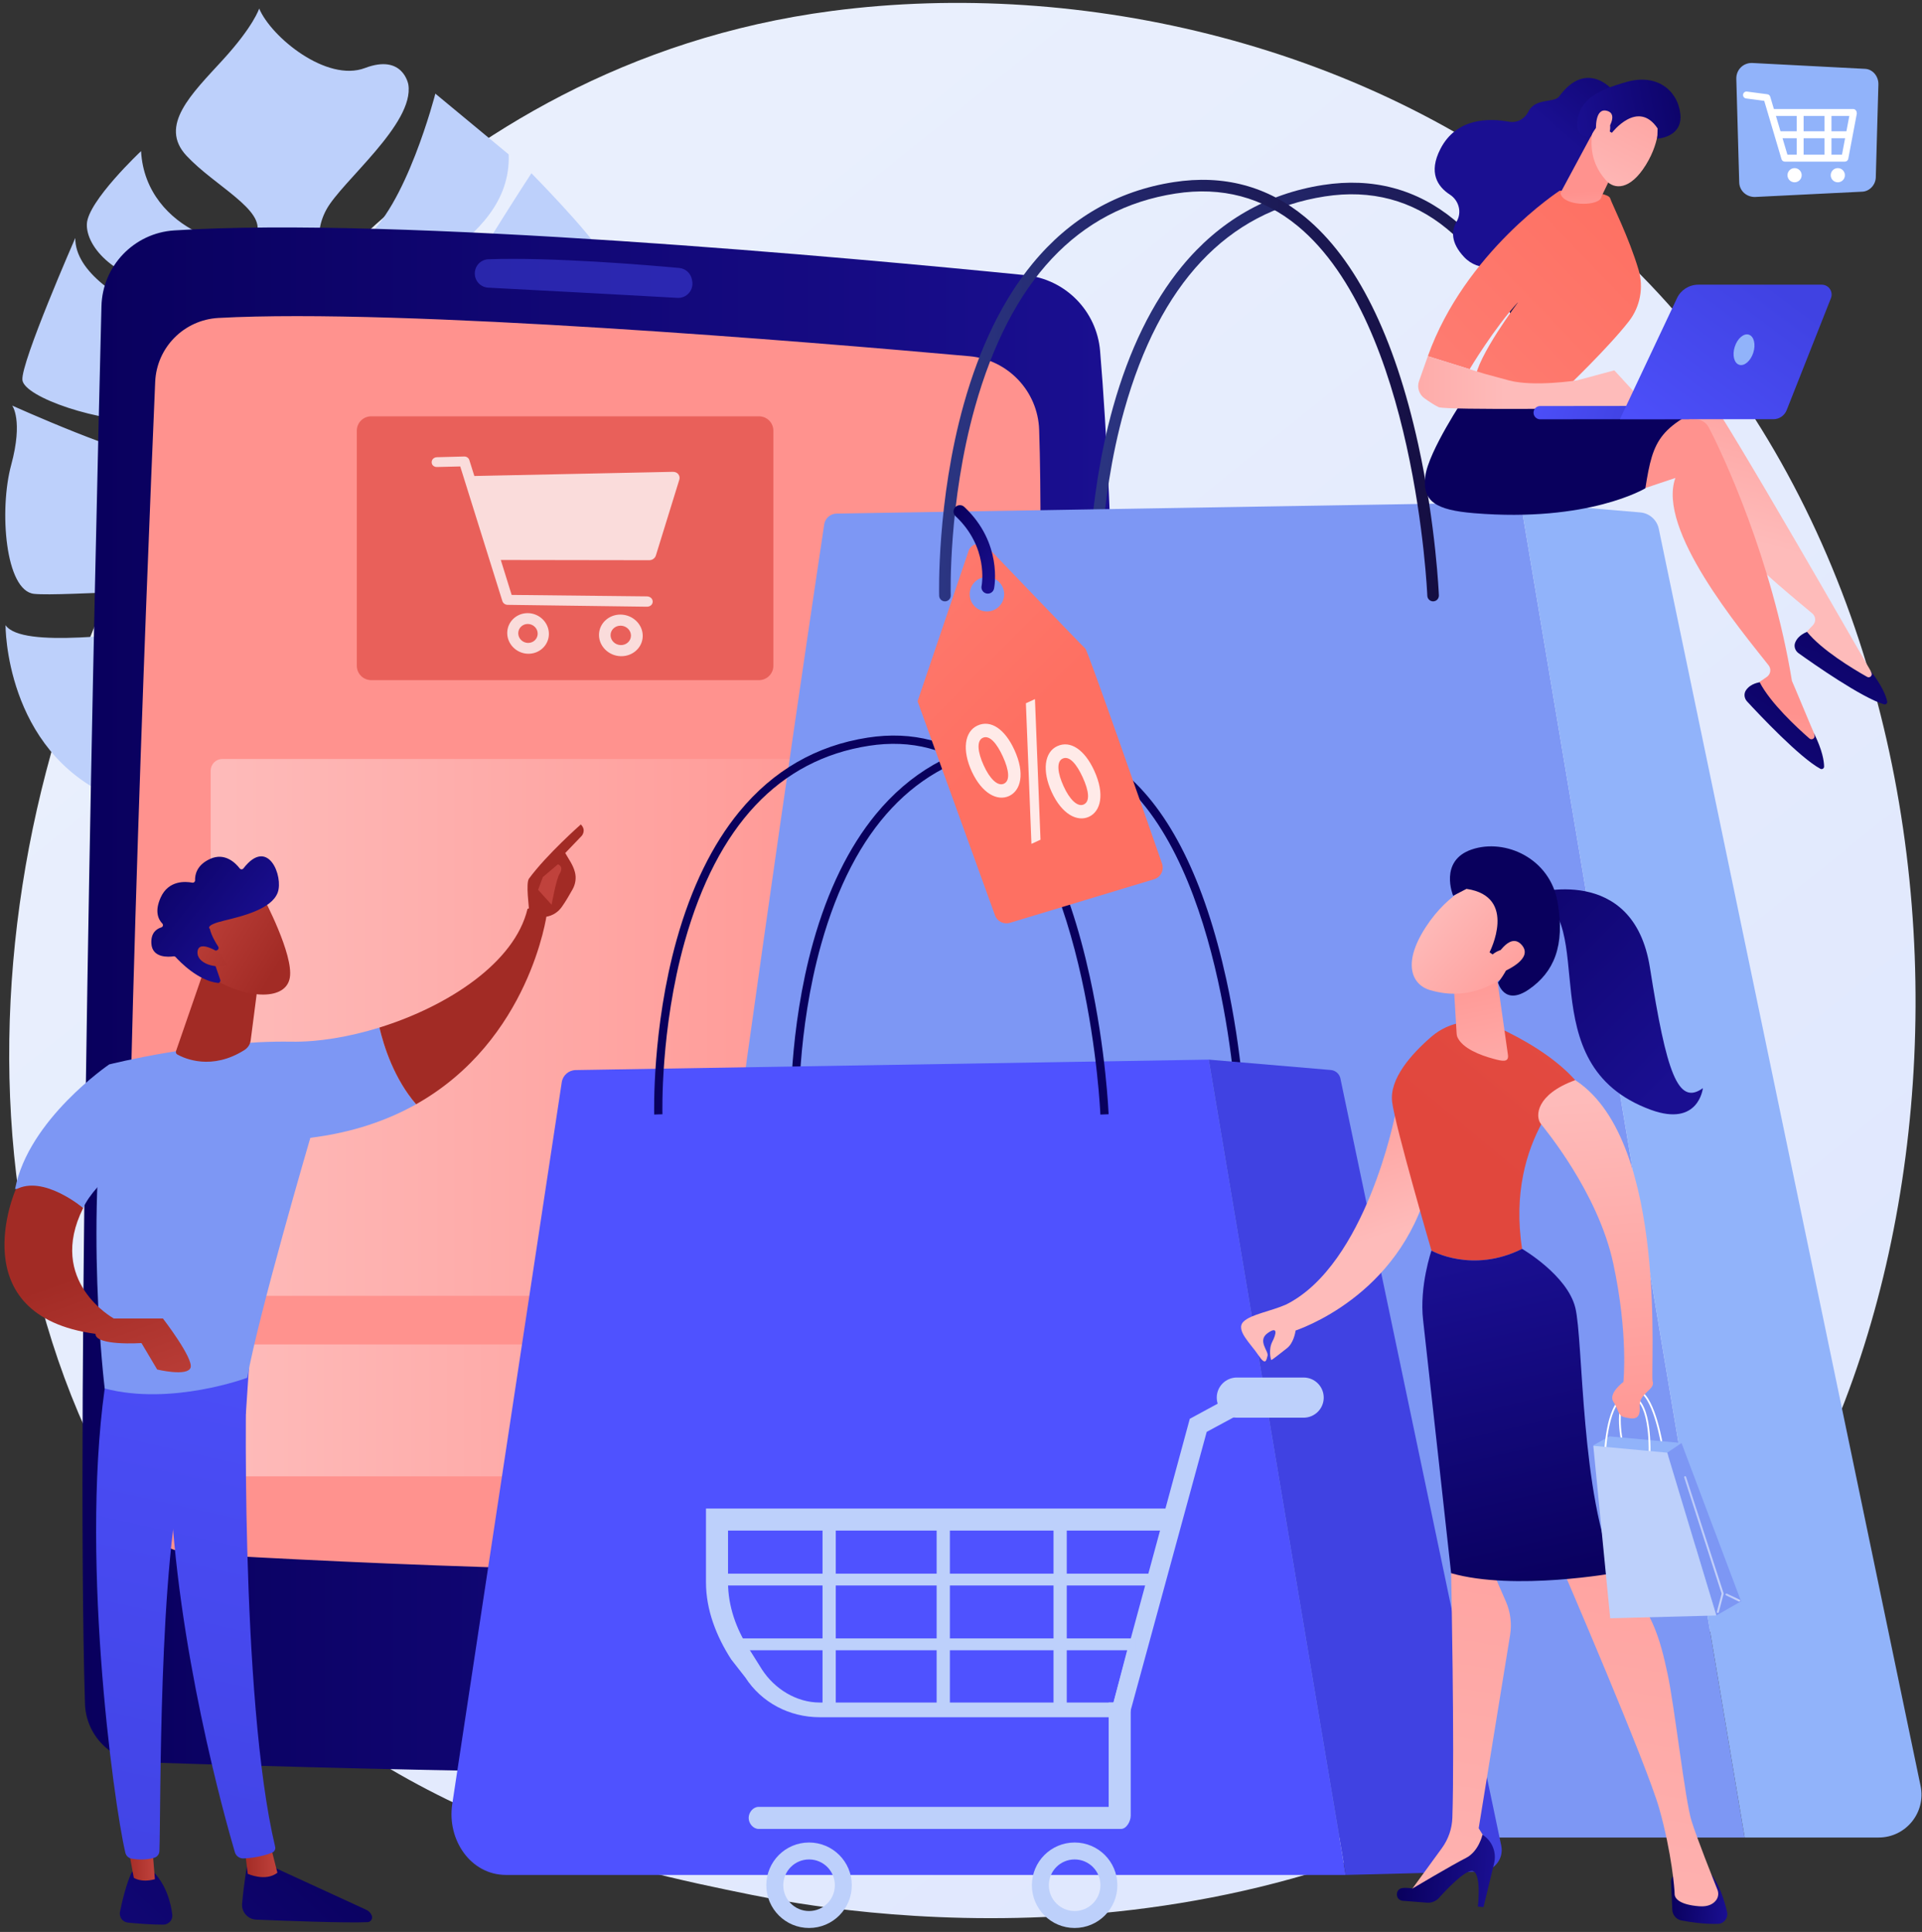 <svg width="386" height="388" viewBox="0 0 386 388" fill="none" xmlns="http://www.w3.org/2000/svg">
<rect x="0" y="0" width="386" height="388" fill="#333333" stroke="none"/>
<path d="M340.329 331.127C332.467 339.404 325.028 344.741 319.151 348.958C250.066 398.527 168.32 384.078 150.947 380.549C125.292 375.339 75.702 365.266 39.849 323.104C-14.393 259.316 -5.947 158.82 36.127 92.481C43.823 80.346 84.476 12.997 167.102 2.196C217.106 -4.34 275.396 8.843 317.607 44.208C406.212 118.442 399.905 268.407 340.329 331.127Z" fill="url(#paint0_linear_1147_274)"/>
<path d="M73.986 65.015C75.391 56.191 102.88 49.955 102.158 31.005L87.433 18.808C87.433 18.808 81.49 41.957 72.892 48.157C64.293 54.357 62.464 47.749 65.555 42.08C68.646 36.41 83.268 24.843 82.007 16.977C82.007 16.977 80.962 10.754 73.298 13.661C65.633 16.567 54.493 7.495 52.051 1.714C52.051 1.714 50.961 5.234 44.746 12.029C38.532 18.824 31.79 25.219 37.469 31.293C43.147 37.367 53.372 42.157 51.521 46.931C49.669 51.705 29.236 46.87 28.33 30.349C28.33 30.349 17.622 40.404 17.445 44.987C17.267 49.571 23.093 56.5 35.588 57.914C48.084 59.329 53.384 63.719 51.995 67.3C50.606 70.88 14.988 61.352 15.12 47.793C15.12 47.793 4.138 72.865 4.501 76.32C4.864 79.775 20.048 84.993 30.345 84.586C40.642 84.179 48.581 90.756 49.453 94.632C50.325 98.508 38.799 92.115 32.476 92.133C26.152 92.152 2.447 81.452 2.447 81.452C2.447 81.452 4.691 84.363 2.246 93.376C-0.201 102.389 1.04 118.66 6.847 119.265C12.654 119.87 40.652 117.304 49.177 119.635C57.702 121.966 64.053 125.65 59.204 127.415C54.355 129.181 43.302 126.333 34.778 126.632C26.255 126.931 4.443 130.416 1.112 125.554C1.112 125.554 0.924 150.631 22.49 160.084C22.49 160.084 34.858 157.713 43.614 149.722C52.37 141.73 56.404 138.764 60.038 140.723C63.672 142.682 57.572 148.142 51.989 152.979C46.405 157.816 33.648 169.327 28.119 168.427C28.119 168.427 61.409 180.758 73.576 159.821C84.985 140.186 83.679 136.834 83.473 136.493C84.331 137.705 110.597 174.152 139.066 132.592C139.066 132.592 129.918 140.258 122.672 136.884C115.426 133.51 101.412 135.569 103.119 130.15C104.826 124.73 131.116 137.045 139.733 128.413C148.351 119.781 148.248 101.157 137.725 92.774C137.725 92.774 134.335 103.44 122.487 106.768C110.64 110.096 93.767 111.364 99.825 103.766C105.882 96.167 138.085 93.212 141.862 85.923C145.638 78.634 127.334 56.31 127.334 56.31C127.334 56.31 125.639 60.26 115.479 70.621C105.319 80.982 91.632 90.671 91.221 86.651C90.811 82.632 100.191 76.938 108.383 71.531C116.575 66.125 123.469 55.409 120.822 50.916C118.176 46.424 106.729 34.792 106.729 34.792C106.729 34.792 96.364 50.638 92.371 58.267C88.377 65.897 72.582 73.839 73.986 65.015ZM88.485 119.055C78.087 124.611 81.384 115.21 84.981 109.342C87.711 104.888 98.884 113.5 88.485 119.055ZM82.183 97.562C75.388 101.396 71.906 99.345 73.705 95.401C77.838 86.338 88.978 93.729 82.183 97.562ZM72.876 75.659C69.325 77.975 67.369 77.932 67.272 73.121C67.175 68.309 76.426 73.344 72.876 75.659Z" fill="#BDD0FB"/>
<path d="M20.374 61.508C19.147 110.993 15.169 281.684 17.068 342.172C17.269 348.58 22.406 353.724 28.814 353.933C60.507 354.97 151.681 357.599 203.521 355.424C214.318 354.971 222.904 346.225 223.128 335.421C224.206 283.48 226.582 137.391 220.933 70.468C220.256 62.449 213.963 56.064 205.956 55.263C171.44 51.81 79.767 43.37 34.981 46.276C26.904 46.8 20.574 53.416 20.374 61.508Z" fill="url(#paint1_linear_1147_274)"/>
<path d="M31.167 76.69C29.461 116.632 24.08 249.508 25.788 298.643C26.037 305.824 31.698 311.631 38.871 312.051C68.408 313.78 144.167 317.591 187.49 314.122C195.291 313.497 201.413 307.188 201.834 299.373C204.029 258.625 210.333 134.898 208.696 86.314C208.435 78.564 202.431 72.234 194.707 71.54C162.753 68.671 80.684 61.845 43.87 63.854C36.959 64.231 31.462 69.775 31.167 76.69Z" fill="url(#paint2_linear_1147_274)"/>
<path opacity="0.41" d="M95.352 54.923C95.352 56.441 96.535 57.693 98.051 57.773C105.537 58.165 126.625 59.274 136.049 59.821C137.907 59.929 139.365 58.258 139.013 56.431L138.953 56.119C138.712 54.872 137.678 53.933 136.413 53.817C130.043 53.233 110.821 51.615 98.085 52.069C96.555 52.124 95.352 53.392 95.352 54.923Z" fill="url(#paint3_linear_1147_274)"/>
<path d="M152.429 136.593H74.547C72.953 136.593 71.66 135.3 71.66 133.706V86.498C71.66 84.903 72.953 83.61 74.547 83.61H152.429C154.024 83.61 155.317 84.903 155.317 86.498V133.706C155.317 135.3 154.024 136.593 152.429 136.593Z" fill="url(#paint4_linear_1147_274)"/>
<path opacity="0.78" d="M136.205 95.207C135.942 94.884 135.529 94.75 135.092 94.759L95.263 95.594L94.257 92.398C94.117 91.953 93.698 91.668 93.225 91.68L87.757 91.824C87.17 91.84 86.695 92.247 86.695 92.832C86.695 93.418 87.17 93.802 87.757 93.788L92.43 93.677L100.886 120.698C101.028 121.152 101.455 121.465 101.939 121.472L129.895 121.847C130.551 121.856 131.083 121.444 131.083 120.824C131.083 120.204 130.551 119.779 129.895 119.772L102.755 119.479L100.576 112.464L130.401 112.509C131.012 112.51 131.55 112.11 131.721 111.556L136.428 96.336C136.551 95.939 136.468 95.531 136.205 95.207Z" fill="white"/>
<path opacity="0.78" d="M106.028 123.138C103.728 123.103 101.867 124.893 101.867 127.129C101.867 129.365 103.728 131.233 106.028 131.294C108.342 131.354 110.235 129.565 110.235 127.304C110.235 125.043 108.342 123.174 106.028 123.138ZM106.028 129.119C104.953 129.094 104.081 128.222 104.081 127.175C104.081 126.129 104.953 125.293 106.028 125.313C107.106 125.333 107.986 126.205 107.986 127.257C107.986 128.309 107.106 129.144 106.028 129.119Z" fill="white"/>
<path opacity="0.78" d="M124.664 123.428C122.25 123.391 120.297 125.224 120.297 127.514C120.297 129.805 122.25 131.72 124.664 131.783C127.093 131.847 129.08 130.015 129.08 127.698C129.08 125.382 127.093 123.466 124.664 123.428ZM124.664 129.555C123.535 129.529 122.62 128.635 122.62 127.563C122.62 126.491 123.535 125.635 124.664 125.656C125.796 125.677 126.719 126.571 126.719 127.649C126.719 128.726 125.796 129.582 124.664 129.555Z" fill="white"/>
<path d="M188.702 260.251H44.654C43.363 260.251 42.316 259.205 42.316 257.914V154.765C42.316 153.474 43.363 152.427 44.654 152.427H188.702C189.993 152.427 191.039 153.474 191.039 154.765V257.914C191.039 259.205 189.992 260.251 188.702 260.251Z" fill="url(#paint5_linear_1147_274)"/>
<path d="M188.663 296.5H47.011C46.213 296.5 45.566 295.853 45.566 295.055V271.453C45.566 270.655 46.213 270.008 47.011 270.008H188.663C189.46 270.008 190.107 270.655 190.107 271.453V295.055C190.107 295.853 189.46 296.5 188.663 296.5Z" fill="url(#paint6_linear_1147_274)"/>
<path d="M374.581 13.827L351.975 12.651C350.129 12.555 348.656 13.994 348.708 15.854L349.293 36.644C349.341 38.343 350.81 39.641 352.555 39.555L374.021 38.494C375.476 38.422 376.678 37.132 376.721 35.603L377.244 16.981C377.291 15.323 376.107 13.906 374.581 13.827Z" fill="#91B3FA"/>
<path d="M370.509 32.46H358.451C358.143 32.46 357.871 32.257 357.783 31.961L354.314 20.254L350.665 19.773C350.283 19.722 350.014 19.372 350.065 18.99C350.115 18.608 350.468 18.339 350.847 18.39L354.945 18.93C355.218 18.966 355.444 19.16 355.522 19.424L358.972 31.066H369.931L371.526 22.633C371.597 22.254 371.963 22.007 372.34 22.077C372.718 22.149 372.967 22.514 372.895 22.892L371.193 31.893C371.131 32.222 370.843 32.46 370.509 32.46Z" fill="white"/>
<path d="M372.157 23.285H356.045C355.66 23.285 355.348 22.973 355.348 22.587C355.348 22.202 355.66 21.89 356.045 21.89H372.157C372.542 21.89 372.854 22.202 372.854 22.587C372.854 22.973 372.542 23.285 372.157 23.285Z" fill="white"/>
<path d="M361.529 31.677C361.144 31.677 360.832 31.365 360.832 30.98V22.7C360.832 22.314 361.144 22.003 361.529 22.003C361.914 22.003 362.226 22.314 362.226 22.7V30.98C362.226 31.365 361.914 31.677 361.529 31.677Z" fill="white"/>
<path d="M367.123 31.677C366.738 31.677 366.426 31.365 366.426 30.98V22.7C366.426 22.314 366.738 22.003 367.123 22.003C367.508 22.003 367.82 22.314 367.82 22.7V30.98C367.82 31.365 367.508 31.677 367.123 31.677Z" fill="white"/>
<path d="M371.263 27.761H357.389C357.004 27.761 356.691 27.448 356.691 27.064C356.691 26.678 357.004 26.366 357.389 26.366H371.263C371.648 26.366 371.96 26.678 371.96 27.064C371.96 27.448 371.648 27.761 371.263 27.761Z" fill="white"/>
<path d="M360.41 36.613C361.197 36.613 361.835 35.975 361.835 35.188C361.835 34.401 361.197 33.762 360.41 33.762C359.622 33.762 358.984 34.401 358.984 35.188C358.984 35.975 359.622 36.613 360.41 36.613Z" fill="white"/>
<path d="M369.093 36.613C369.88 36.613 370.518 35.975 370.518 35.188C370.518 34.401 369.88 33.762 369.093 33.762C368.306 33.762 367.668 34.401 367.668 35.188C367.668 35.975 368.306 36.613 369.093 36.613Z" fill="white"/>
<path d="M49.764 373.673C49.764 373.673 48.997 378.016 48.621 382.314C48.474 383.993 49.769 385.452 51.454 385.522C57.178 385.761 69.421 386.224 73.815 386.028C74.475 385.999 74.907 385.323 74.663 384.708C74.458 384.193 74.063 383.777 73.56 383.546L53.335 374.251L49.764 373.673Z" fill="url(#paint7_linear_1147_274)"/>
<path d="M49.133 371.122L49.749 376.316C49.749 376.316 53.292 377.965 55.711 376.108L54.244 370.32L49.133 371.122Z" fill="url(#paint8_linear_1147_274)"/>
<path d="M49.598 273.478C49.331 274.835 48.169 341.161 55.259 370.885C55.374 371.37 55.129 371.87 54.667 372.058C53.579 372.503 51.448 373.146 48.893 373.232C48.102 373.258 47.392 372.744 47.169 371.985C45.142 365.089 35.431 330.536 34.164 297.529C32.749 260.648 34.164 296.274 34.164 296.274L34.995 273.475L49.598 273.478Z" fill="url(#paint9_linear_1147_274)"/>
<path d="M26.498 375.939C26.498 375.939 25.277 378.131 24.096 383.956C23.882 385.007 24.617 386.014 25.685 386.119C27.575 386.305 30.485 386.544 32.816 386.528C33.89 386.521 34.729 385.585 34.599 384.519C34.341 382.392 33.537 378.904 31.052 376.185L26.498 375.939Z" fill="url(#paint10_linear_1147_274)"/>
<path d="M25.426 369.258L26.866 377.113C26.866 377.113 28.289 378.172 31.106 377.404L30.419 368.953L25.426 369.258Z" fill="url(#paint11_linear_1147_274)"/>
<path d="M21.537 275.514C15.738 310.508 22.795 362.006 25.175 372.085C25.32 372.702 25.818 373.175 26.444 373.278C27.506 373.455 29.255 373.598 30.979 373.097C31.573 372.925 31.991 372.389 32.015 371.771C32.334 363.622 31.759 313.596 37.162 293.826C37.436 292.824 38.048 291.95 38.894 291.348L49.381 283.893L50.185 271.843L21.537 275.514Z" fill="url(#paint12_linear_1147_274)"/>
<path d="M58.485 209.205C41.108 208.918 21.934 213.768 21.934 213.768C16.754 243.992 21.028 278.853 21.028 278.853C34.481 282.381 49.657 276.696 49.657 276.696C51.893 264.063 62.325 228.51 62.325 228.51C70.816 227.457 77.81 225.007 83.57 221.768C79.176 216.676 77.105 210.195 76.206 206.365C70.062 208.274 63.845 209.294 58.485 209.205Z" fill="#7D97F4"/>
<path d="M109.811 183.61C108.105 181.548 105.944 182.523 105.944 182.523C103.387 193.325 89.978 202.084 76.203 206.365C77.103 210.196 79.174 216.676 83.567 221.768C106.429 208.914 109.811 183.61 109.811 183.61Z" fill="url(#paint13_linear_1147_274)"/>
<path d="M109.398 184.134C109.577 184.702 107.509 185.567 106.291 183.244C106.248 182.131 105.571 177.363 106.236 176.456C109.779 171.627 116.646 165.573 116.646 165.573C117.807 166.718 116.85 167.843 116.85 167.843L113.519 171.314C114.216 172.573 115.066 173.636 115.464 175.159C115.766 176.313 115.581 177.545 114.999 178.595C114.414 179.649 113.616 181.018 112.862 182.09C111.434 184.119 109.398 184.134 109.398 184.134Z" fill="url(#paint14_linear_1147_274)"/>
<path d="M112.063 173.566L109.027 176.14L108.074 178.702L110.781 181.705C110.781 181.705 111.691 176.621 112.368 175.52C113.044 174.42 112.693 173.888 112.063 173.566Z" fill="url(#paint15_linear_1147_274)"/>
<path d="M28.597 230.594L21.932 213.768C21.932 213.768 5.7 224.797 3.031 238.779C6.098 239.005 11.24 239.854 16.702 242.612C19.168 237.065 28.597 230.594 28.597 230.594Z" fill="#7D97F4"/>
<path d="M40.882 195.098L35.352 211.088C35.261 211.353 35.37 211.646 35.615 211.781C37.122 212.615 42.552 215.024 49.096 210.875C49.778 210.442 50.242 209.738 50.346 208.937L52.136 195.098H40.882V195.098Z" fill="url(#paint16_linear_1147_274)"/>
<path d="M52.914 180.291C52.914 180.291 58.986 191.72 58.208 196.337C57.429 200.953 49.904 200.622 43.334 196.872L38.742 184.531L52.914 180.291Z" fill="url(#paint17_linear_1147_274)"/>
<path d="M43.625 190.812C43.892 190.694 43.99 190.367 43.83 190.122C43.344 189.379 42.432 187.863 42.141 186.536C42.141 186.536 41.05 185.837 44.919 184.911C48.789 183.984 54.559 182.547 55.772 179.253C56.955 176.042 53.847 167.966 48.891 174.401C48.702 174.646 48.332 174.651 48.144 174.406C47.331 173.348 45.195 171.153 42.229 172.484C39.453 173.729 39.141 175.763 39.179 176.789C39.19 177.09 38.92 177.325 38.624 177.268C37.22 177 33.853 176.771 32.281 180.225C30.986 183.071 31.828 184.682 32.594 185.47C32.842 185.725 32.733 186.145 32.393 186.249C31.471 186.532 30.28 187.314 30.399 189.475C30.564 192.462 33.904 192.199 34.855 192.063C35.011 192.04 35.167 192.094 35.273 192.211C36.088 193.113 39.762 196.944 43.738 197.406C44.082 197.446 44.349 197.106 44.236 196.778L42.516 191.777C42.436 191.544 42.547 191.289 42.772 191.19L43.625 190.812Z" fill="url(#paint18_linear_1147_274)"/>
<path d="M44.316 191.522C44.316 191.522 39.993 188.556 39.677 191.053C39.361 193.551 43.57 194.671 45.654 193.74L44.316 191.522Z" fill="url(#paint19_linear_1147_274)"/>
<path d="M3.145 238.914C3.145 238.914 -7.949 264.183 19.169 267.881L22.867 264.8C22.867 264.8 9.308 257.404 16.704 242.612C16.704 242.612 8.692 235.833 3.145 238.914Z" fill="url(#paint20_linear_1147_274)"/>
<path d="M22.866 264.8H32.727C32.727 264.8 38.89 272.812 38.274 274.661C37.657 276.51 31.566 275.04 31.566 275.04L28.413 269.73C28.413 269.73 19.168 270.346 19.168 267.881C19.168 265.416 22.866 264.8 22.866 264.8Z" fill="url(#paint21_linear_1147_274)"/>
<path d="M219.762 121.349C219.137 121.349 218.621 120.852 218.601 120.223C218.595 120.035 218.082 101.221 223.546 81.739C226.771 70.241 231.417 60.745 237.355 53.517C244.837 44.41 254.38 38.903 265.72 37.148C275.69 35.607 284.551 37.962 292.063 44.153C302.365 52.643 310.024 68.032 314.827 89.893C318.384 106.083 318.957 120.004 318.962 120.142C318.987 120.783 318.487 121.323 317.846 121.348C317.203 121.371 316.665 120.873 316.64 120.232C316.619 119.687 314.246 65.442 290.583 45.945C283.605 40.195 275.359 38.007 266.076 39.445C246.477 42.478 232.92 56.919 225.784 82.367C220.415 101.51 220.918 119.967 220.924 120.151C220.944 120.793 220.44 121.329 219.798 121.349C219.786 121.349 219.774 121.349 219.762 121.349Z" fill="url(#paint22_linear_1147_274)"/>
<path d="M165.524 105.334C165.707 104.088 166.766 103.159 168.024 103.139L305.403 100.868L350.385 369.032H133.32C125.864 369.032 165.524 105.334 165.524 105.334Z" fill="#7D97F4"/>
<path d="M329.427 102.912L305.402 100.868L350.385 369.032H377.293C382.749 369.032 386.826 364.018 385.714 358.677L333.137 106.201C332.763 104.405 331.254 103.068 329.427 102.912Z" fill="#91B3FA"/>
<path d="M189.774 120.772C189.148 120.772 188.632 120.276 188.613 119.647C188.607 119.459 188.094 100.645 193.558 81.163C196.782 69.664 201.429 60.169 207.367 52.94C214.849 43.834 224.392 38.327 235.732 36.572C245.703 35.028 254.564 37.386 262.075 43.577C272.377 52.066 280.035 67.456 284.839 89.316C288.396 105.506 288.968 119.427 288.974 119.566C288.999 120.207 288.499 120.746 287.858 120.771C287.24 120.801 286.677 120.297 286.652 119.655C286.631 119.11 284.257 64.865 260.595 45.368C253.617 39.618 245.37 37.43 236.088 38.868C216.488 41.901 202.932 56.342 195.795 81.79C190.427 100.933 190.93 119.391 190.936 119.574C190.956 120.216 190.452 120.752 189.81 120.772C189.798 120.772 189.786 120.772 189.774 120.772Z" fill="url(#paint23_linear_1147_274)"/>
<path d="M248.401 224.366C248.382 223.866 246.209 174.185 224.501 156.297C218.069 150.997 210.471 148.981 201.917 150.305C183.914 153.091 171.463 166.334 164.91 189.668C159.987 207.199 160.445 224.139 160.451 224.308L158.795 224.359C158.79 224.188 158.322 207.028 163.306 189.256C166.244 178.778 170.476 170.128 175.883 163.546C182.683 155.269 191.357 150.263 201.664 148.668C210.705 147.269 218.744 149.405 225.556 155.02C234.931 162.745 241.904 176.767 246.282 196.695C249.529 211.473 250.052 224.175 250.057 224.301L248.401 224.366Z" fill="url(#paint24_linear_1147_274)"/>
<path d="M90.816 362.389L112.82 217.346C113.03 215.961 114.21 214.929 115.611 214.906L242.754 212.805L270.257 376.549H101.64C94.488 376.549 89.772 369.465 90.816 362.389Z" fill="url(#paint25_linear_1147_274)"/>
<path d="M267.267 214.891L242.754 212.805L270.256 376.549L297.406 375.847C300.087 375.778 302.049 373.297 301.499 370.673L269.166 216.451C268.918 215.588 268.162 214.967 267.267 214.891Z" fill="url(#paint26_linear_1147_274)"/>
<path d="M220.991 223.839C220.972 223.339 218.799 173.658 197.091 155.77C190.66 150.47 183.061 148.454 174.507 149.778C156.504 152.564 144.053 165.807 137.5 189.141C132.577 206.672 133.035 223.612 133.04 223.781L131.385 223.832C131.38 223.661 130.912 206.501 135.896 188.729C138.834 178.251 143.066 169.601 148.473 163.019C155.273 154.742 163.947 149.736 174.254 148.141C183.295 146.742 191.334 148.878 198.146 154.493C207.521 162.218 214.494 176.24 218.872 196.168C222.119 210.946 222.642 223.648 222.647 223.774L220.991 223.839Z" fill="url(#paint27_linear_1147_274)"/>
<path d="M233.249 175.353C233.55 174.762 233.596 174.074 233.378 173.448C230.13 164.115 218.476 130.696 217.975 130.265C217.392 129.763 199.35 110.939 199.35 110.939C196.026 107.473 194.603 110.404 194.603 110.404L184.277 140.832L199.829 183.829C200.269 185.046 201.583 185.705 202.821 185.331L231.784 176.579C232.419 176.387 232.948 175.944 233.249 175.353ZM195.951 121.963C194.502 120.717 194.338 118.532 195.585 117.083C196.831 115.635 199.016 115.471 200.465 116.717C201.914 117.964 202.077 120.149 200.831 121.598C199.584 123.046 197.399 123.21 195.951 121.963Z" fill="url(#paint28_linear_1147_274)"/>
<path opacity="0.85" d="M203.707 150.568C205.933 155.405 204.973 158.798 202.659 159.863C200.293 160.952 197.232 159.366 195.175 154.965C193.177 150.622 193.707 146.913 196.308 145.716C198.986 144.484 201.807 146.437 203.707 150.568ZM207.146 169.477L206.033 141.242L207.853 140.404L208.966 168.64L207.146 169.477ZM197.554 153.699C198.747 156.358 200.343 157.977 201.616 157.391C202.891 156.805 202.67 154.682 201.386 151.893C200.217 149.351 198.755 147.542 197.377 148.176C196.076 148.774 196.368 151.121 197.554 153.699ZM219.743 154.741C221.952 159.542 221.034 162.959 218.694 164.036C216.354 165.112 213.267 163.538 211.22 159.09C209.239 154.783 209.753 151.038 212.327 149.854C215.005 148.621 217.842 150.61 219.743 154.741ZM213.59 157.871C214.766 160.496 216.377 162.15 217.651 161.564C218.951 160.965 218.705 158.854 217.422 156.065C216.236 153.488 214.79 151.715 213.412 152.349C212.112 152.947 212.404 155.294 213.59 157.871Z" fill="white"/>
<path d="M197.674 119.005C197.259 118.726 197.029 118.217 197.132 117.696C197.193 117.38 198.547 109.892 191.908 103.666C191.393 103.182 191.367 102.373 191.85 101.858C192.333 101.343 193.142 101.316 193.657 101.8C201.363 109.028 199.714 117.822 199.64 118.193C199.502 118.885 198.828 119.334 198.136 119.196C197.966 119.162 197.81 119.096 197.674 119.005Z" fill="url(#paint29_linear_1147_274)"/>
<path d="M375.736 134.817C375.682 134.797 346.479 83.654 342.532 78.842C341.868 78.032 340.841 77.62 339.801 77.744L331.65 78.715L322.074 99.431L338.027 90.141C336.449 101.058 356.943 117.283 363.971 123.203C364.685 123.804 364.743 124.88 364.099 125.554L361.293 128.492C365.9 133.161 371.215 136.159 377.215 137.546L375.736 134.817Z" fill="url(#paint30_linear_1147_274)"/>
<path d="M362.916 126.906C362.916 126.906 361.125 127.485 360.519 129.08C360.229 129.843 360.541 130.707 361.205 131.183C364.154 133.295 373.881 140.116 378.37 141.452C378.738 141.562 379.088 141.229 379.005 140.854C378.775 139.811 378.029 137.729 375.629 134.68L375.844 135.116C376.117 135.667 375.516 136.241 374.981 135.939C371.979 134.244 365.864 130.535 362.916 126.906Z" fill="url(#paint31_linear_1147_274)"/>
<path d="M364.359 147.369C364.31 147.338 359.929 136.782 359.88 136.75C355.862 112.291 346.061 91.344 343.17 85.832C342.684 84.905 341.761 84.293 340.718 84.204L332.539 83.506L318.969 101.856L336.472 95.986C332.717 106.358 349.503 126.394 355.188 133.614C355.765 134.347 355.605 135.413 354.837 135.943L351.495 138.252C355.061 143.757 359.66 147.769 365.255 150.341L364.359 147.369Z" fill="url(#paint32_linear_1147_274)"/>
<path d="M353.405 137.027C353.405 137.027 351.534 137.232 350.618 138.671C350.179 139.359 350.31 140.269 350.864 140.869C353.325 143.535 361.47 152.183 365.595 154.4C365.934 154.582 366.344 154.326 366.339 153.943C366.324 152.875 366.016 150.685 364.282 147.214L364.405 147.684C364.56 148.279 363.856 148.72 363.393 148.315C360.795 146.048 355.557 141.177 353.405 137.027Z" fill="url(#paint33_linear_1147_274)"/>
<path d="M294.254 79.641C294.254 79.641 286.855 90.647 286.247 95.667C285.64 100.687 288.293 102.423 296.038 103.063C319.083 104.968 330.444 98.061 330.444 98.061C332.02 88.01 333.142 85.452 346.309 79.987C346.309 79.987 329.655 81.309 326.304 80.009C322.952 78.708 294.254 79.641 294.254 79.641Z" fill="url(#paint34_linear_1147_274)"/>
<path d="M323.758 17.984C323.758 17.984 318.605 11.887 313.126 19.367C312.134 20.723 308.323 19.605 306.926 22.441C306.204 23.905 304.646 24.737 303.041 24.441C299.043 23.703 292.508 23.641 289.282 29.906C286.819 34.688 288.72 37.487 291.182 39.082C292.991 40.254 293.636 42.633 292.542 44.49C291.494 46.271 291.297 48.682 294.004 51.584C300.073 58.088 312.085 47.457 312.085 47.457L321.622 24.92L323.758 17.984Z" fill="url(#paint35_linear_1147_274)"/>
<path d="M314.262 78.185C314.262 78.185 322.878 69.98 327.12 64.546C329.412 61.609 330.132 57.742 329.072 54.169C327.136 47.646 323.694 40.889 323.38 39.837C322.899 38.225 313.238 38.293 313.238 38.293C313.238 38.293 294.227 50.631 286.758 71.531L295.146 74.143C295.146 74.143 300.11 65.815 305.015 60.521C305.015 60.521 296.528 71.731 296.229 76.321L314.262 78.185Z" fill="url(#paint36_linear_1147_274)"/>
<path d="M330.68 81.422L324.206 74.378L316.729 76.392C316.729 76.392 308.012 77.742 303.023 76.392C298.034 75.041 298.034 75.041 298.034 75.041L286.759 71.531L284.989 76.535C284.539 77.806 284.991 79.216 286.089 79.997C287.065 80.69 288.208 81.452 288.937 81.771C290.422 82.42 323.139 81.976 323.139 81.976L330.68 81.422Z" fill="url(#paint37_linear_1147_274)"/>
<path d="M319.88 26.677L313.387 38.751C313.815 41.387 320.454 41.461 321.479 39.887C321.584 39.727 321.643 39.542 321.683 39.355L325.567 31.287C325.734 30.5 323.577 27.849 322.867 27.472L320.287 26.098C319.293 25.569 323.44 25.527 319.88 26.677Z" fill="url(#paint38_linear_1147_274)"/>
<path d="M333.022 23.843C333.022 23.843 333.755 27.922 330.549 33.109C327.342 38.296 324.15 38.062 322.527 36.212C320.905 34.362 318.962 31.281 319.846 26.108C320.73 20.935 331.914 18.641 333.022 23.843Z" fill="url(#paint39_linear_1147_274)"/>
<path d="M323.727 26.67C323.727 26.67 328.918 19.851 332.904 25.796L332.837 27.849C332.837 27.849 338.02 27.607 337.458 22.83C336.896 18.052 332.665 14.789 326.798 16.421C320.932 18.053 317.504 19.912 316.841 23.985C316.179 28.058 319.505 27.392 319.505 27.392C319.505 27.392 320.775 24.582 322.309 24.39C323.843 24.198 323.289 26.421 323.289 26.421L323.727 26.67Z" fill="url(#paint40_linear_1147_274)"/>
<path d="M322.537 26.488C322.537 26.488 325.226 22.999 322.778 22.274C320.33 21.55 320.421 25.694 320.581 27.235L322.537 26.488Z" fill="url(#paint41_linear_1147_274)"/>
<path d="M309.25 84.21C309.273 84.211 309.296 84.212 309.319 84.212L339.097 84.179C339.833 84.178 340.43 83.581 340.429 82.845C340.428 82.109 339.829 81.5 339.094 81.513L309.316 81.546C308.58 81.546 307.984 82.144 307.984 82.88C307.985 83.594 308.546 84.175 309.25 84.21Z" fill="url(#paint42_linear_1147_274)"/>
<path d="M365.868 57.173H341.068C339.239 57.173 337.573 58.229 336.793 59.883L325.328 84.194H356.148C357.327 84.194 358.386 83.474 358.819 82.377L367.71 59.881C368.223 58.582 367.265 57.173 365.868 57.173Z" fill="url(#paint43_linear_1147_274)"/>
<path d="M348.396 69.638C347.858 71.308 348.255 72.929 349.283 73.26C350.31 73.59 351.578 72.505 352.116 70.835C352.653 69.165 352.256 67.544 351.229 67.213C350.202 66.883 348.933 67.968 348.396 69.638Z" fill="#91B3FA"/>
<path d="M280.18 223.922C280.18 223.922 274.366 253.926 258.304 261.987C255.156 263.371 251.224 263.961 249.737 265.426C248.047 267.09 251.179 269.845 252.698 272.126C254.217 274.406 254.325 273.154 254.57 272.262C254.816 271.369 252.461 269.258 254.574 267.74C256.688 266.222 256.323 267.904 255.52 269.462C254.718 271.019 255.208 273.029 255.303 273.12C255.398 273.21 256.969 271.926 258.457 270.772C259.735 269.781 260.121 267.764 260.205 267.209C263.486 266.058 283.824 257.99 287.79 233.797C287.79 233.797 283.692 211.589 280.18 223.922Z" fill="url(#paint44_linear_1147_274)"/>
<path d="M333.838 290.622C333.753 290.622 333.679 290.561 333.666 290.476C333.651 290.383 332.181 281.248 329.346 279.633C328.867 279.361 328.389 279.326 327.885 279.526C324.051 281.053 325.983 289.698 326.003 289.785C326.025 289.879 325.966 289.973 325.872 289.994C325.779 290.016 325.685 289.957 325.664 289.863C325.579 289.495 323.647 280.838 327.756 279.202C328.357 278.963 328.95 279.006 329.518 279.33C332.498 281.028 333.949 290.038 334.009 290.421C334.024 290.516 333.96 290.605 333.865 290.62C333.856 290.622 333.846 290.622 333.838 290.622Z" fill="white"/>
<path d="M337.705 289.808L323.22 288.47L319.996 290.258L322.759 293.715L335.989 292.368L337.705 289.808Z" fill="#91B3FA"/>
<path d="M335.611 378.005L335.851 383.546C335.896 384.597 336.652 385.485 337.685 385.685C339.429 386.023 342.237 386.449 345.023 386.373C346.245 386.339 347.129 385.173 346.85 383.982C346.341 381.81 345.357 378.533 343.727 376.522L337.637 376.047C336.511 375.96 335.562 376.877 335.611 378.005Z" fill="url(#paint45_linear_1147_274)"/>
<path d="M292.931 309.982L291.432 315.948C291.432 315.948 292.155 351.079 291.68 365.072C291.605 367.266 290.871 369.383 289.579 371.157L282.836 380.409L298.746 372.62L299.194 370.787L296.971 367.169L303.277 328.368C303.648 326.089 303.354 323.751 302.43 321.634L299.745 315.478L292.931 309.982Z" fill="url(#paint46_linear_1147_274)"/>
<path d="M281.726 381.739L286.579 382.117C287.488 382.188 288.377 381.838 288.988 381.161C290.654 379.313 294.088 375.721 295.595 375.738C297.624 375.761 296.806 382.915 296.806 382.915L297.937 383.003L300.065 374.2C300.601 371.985 299.658 369.676 297.726 368.468C297.726 368.468 296.999 371.843 294.38 373.157C291.761 374.471 283.662 379.277 283.662 379.277C283.662 379.277 282.732 379.069 281.685 379.176C280.132 379.333 280.169 381.617 281.726 381.739Z" fill="url(#paint47_linear_1147_274)"/>
<path d="M313.543 314.478C313.543 314.478 330.724 354.298 333.249 363.281C335.773 372.264 336.328 379.636 336.317 380.329C336.3 381.413 337.56 382.551 341.256 382.839C343.163 382.988 344.157 382.296 344.672 381.592C345.112 380.991 345.193 380.203 344.916 379.512C343.934 377.06 340.821 369.228 339.717 365.7C338.399 361.487 336.321 342.7 334.892 336.113C333.463 329.526 331.825 322.374 323.918 315.287C323.918 315.287 318.587 309.183 313.543 314.478Z" fill="url(#paint48_linear_1147_274)"/>
<path d="M305.689 250.813C302.206 228.367 316.354 216.929 316.354 216.929C312.127 212.187 305.734 208.598 300.832 206.326C296.404 204.274 291.173 205.006 287.48 208.197C283.417 211.707 278.996 216.679 279.589 221.334C280.216 226.26 287.485 251.164 287.485 251.164C287.485 251.164 295.638 255.831 305.689 250.813Z" fill="url(#paint49_linear_1147_274)"/>
<path d="M316.372 262.623C314.752 256.082 305.69 250.813 305.69 250.813C295.64 255.831 287.486 251.164 287.486 251.164C287.486 251.164 285.022 258.273 285.807 265.119C286.591 271.965 291.433 315.948 291.433 315.948C304.182 319.583 324.515 315.871 324.515 315.871C317.406 300.578 317.991 269.165 316.372 262.623Z" fill="url(#paint50_linear_1147_274)"/>
<path d="M300.087 192.456L302.834 211.78C303.109 213.485 301.605 213.092 299.938 212.641C297.209 211.903 293.722 210.549 292.697 208.3C292.592 208.071 292.551 207.819 292.536 207.568L291.746 194.255C291.684 193.198 292.328 192.228 293.325 191.876L296.953 190.595C298.349 190.101 299.851 190.994 300.087 192.456Z" fill="url(#paint51_linear_1147_274)"/>
<path d="M344.696 324.446L349.663 321.592L337.706 289.808L334.836 291.746L344.696 324.446Z" fill="#7D97F4"/>
<path d="M331.216 294.078C331.212 294.078 331.207 294.078 331.203 294.078C331.106 294.07 331.035 293.986 331.042 293.89C331.05 293.798 331.696 284.549 329.05 281.521C328.546 280.944 327.948 280.632 327.27 280.594C326.611 280.556 326.001 280.792 325.463 281.294C322.61 283.952 322.444 293.117 322.442 293.209C322.441 293.304 322.364 293.381 322.268 293.381C322.267 293.381 322.266 293.381 322.265 293.381C322.169 293.379 322.092 293.3 322.094 293.204C322.099 292.821 322.264 283.797 325.225 281.039C325.836 280.47 326.528 280.205 327.29 280.246C328.064 280.29 328.745 280.641 329.312 281.291C332.096 284.478 331.397 293.824 331.39 293.918C331.383 294.009 331.306 294.078 331.216 294.078Z" fill="white"/>
<path d="M309.43 225.671C310.14 226.612 320.903 239.417 323.985 253.705C327.067 267.993 326.031 277.534 326.031 277.534C326.031 277.534 322.899 279.869 324.025 281.526C325.151 283.182 324.854 284.309 326.293 284.631C327.732 284.952 329.516 285.405 329.299 282.564C329.081 279.724 332.472 279.152 331.909 277.434C331.348 275.725 335.186 229.612 316.622 217.104C316.534 217.045 316.446 216.987 316.357 216.929C308.509 219.765 308.288 224.157 309.43 225.671Z" fill="url(#paint52_linear_1147_274)"/>
<path d="M319.988 290.362L334.835 291.746L344.696 324.446L323.381 325.003L319.988 290.362Z" fill="#BDD0FB"/>
<g opacity="0.66">
<path d="M344.997 323.935C344.981 323.935 344.964 323.933 344.947 323.929C344.841 323.901 344.779 323.793 344.806 323.687L345.759 320.053L338.24 296.723C338.207 296.619 338.264 296.508 338.367 296.474C338.474 296.442 338.584 296.498 338.616 296.601L346.153 319.987C346.165 320.023 346.165 320.062 346.156 320.098L345.188 323.787C345.164 323.876 345.085 323.935 344.997 323.935Z" fill="url(#paint53_linear_1147_274)"/>
</g>
<g opacity="0.66">
<path d="M349.303 321.657C349.275 321.657 349.245 321.65 349.218 321.637L346.648 320.408C346.549 320.361 346.507 320.243 346.554 320.145C346.602 320.047 346.722 320.006 346.817 320.052L349.388 321.281C349.487 321.328 349.528 321.446 349.481 321.544C349.447 321.615 349.376 321.657 349.303 321.657Z" fill="url(#paint54_linear_1147_274)"/>
</g>
<path d="M307.82 179.467C307.82 179.467 328.031 173.249 331.358 194.33C334.685 215.411 336.982 222.169 341.994 218.534C341.994 218.534 341.169 226.41 331.547 222.889C306.571 213.752 321.772 184.495 307.82 179.467Z" fill="url(#paint55_linear_1147_274)"/>
<path d="M297.046 177.128C297.046 177.128 291.167 178.726 286.3 186.252C281.433 193.779 283.756 197.872 287.235 198.86C290.714 199.849 296.029 200.487 302.342 196.052C308.655 191.618 304.652 175.32 297.046 177.128Z" fill="url(#paint56_linear_1147_274)"/>
<path d="M299.148 191.252C299.148 191.252 304.932 180.059 294.525 178.513L291.84 179.897C291.84 179.897 288.895 172.861 295.594 170.596C302.292 168.331 311.287 172.367 312.817 181.186C314.347 190.006 312.045 195.256 307.054 198.703C302.062 202.15 300.85 197.314 300.85 197.314C300.85 197.314 303.782 193.856 303.07 191.698C302.358 189.54 299.755 191.677 299.755 191.677L299.148 191.252Z" fill="url(#paint57_linear_1147_274)"/>
<path d="M300.141 192.72C300.141 192.72 303.08 186.949 305.585 189.743C308.09 192.538 302.529 195.028 300.381 195.788L300.141 192.72Z" fill="url(#paint58_linear_1147_274)"/>
<path d="M141.785 302.963V317.791C141.785 323.313 143.862 328.631 146.855 333.269L149.688 336.893C152.967 341.97 158.581 344.874 164.624 344.874H226.668L227.138 343.279L242.345 287.566L255.105 280.686L253.205 277.211L238.948 284.941L234.059 302.963H141.785ZM146.212 307.39H232.971L226.852 329.966L223.623 341.922H164.624C159.94 341.922 155.543 339.182 153.004 335.248L150.425 331.137C147.845 327.147 146.212 322.542 146.212 317.791L146.212 307.39Z" fill="#BDD0FB"/>
<path d="M150.355 365.094C150.355 366.192 151.249 367.305 152.353 367.305H225.149C226.252 367.305 227.085 365.746 227.085 364.648V330.321C227.085 329.943 227.011 329.982 226.827 329.681L223.626 341.922H222.658V362.878H152.352C151.249 362.878 150.355 363.991 150.355 365.094Z" fill="#BDD0FB"/>
<path d="M190.767 305.047H188.109V342.414H190.767V305.047Z" fill="#BDD0FB"/>
<path d="M214.239 305.047H211.582V342.414H214.239V305.047Z" fill="#BDD0FB"/>
<path d="M167.849 305.047H165.191V342.414H167.849V305.047Z" fill="#BDD0FB"/>
<path d="M231.964 316.039H145.535V318.415H231.964V316.039Z" fill="#BDD0FB"/>
<path d="M228.191 329.046H147.699V331.423H228.191V329.046Z" fill="#BDD0FB"/>
<path d="M207.238 378.617C207.238 383.357 211.081 387.2 215.821 387.2C220.562 387.2 224.405 383.357 224.405 378.617C224.405 373.876 220.562 370.034 215.821 370.034C211.081 370.034 207.238 373.876 207.238 378.617ZM210.641 378.617C210.641 375.756 212.96 373.436 215.821 373.436C218.682 373.436 221.002 375.756 221.002 378.617C221.002 381.478 218.682 383.797 215.821 383.797C212.96 383.797 210.641 381.478 210.641 378.617Z" fill="#BDD0FB"/>
<path d="M153.902 378.617C153.902 383.357 157.745 387.2 162.485 387.2C167.226 387.2 171.069 383.357 171.069 378.617C171.069 373.876 167.226 370.034 162.485 370.034C157.745 370.034 153.902 373.876 153.902 378.617ZM157.305 378.617C157.305 375.756 159.624 373.436 162.485 373.436C165.346 373.436 167.666 375.756 167.666 378.617C167.666 381.478 165.346 383.797 162.485 383.797C159.624 383.797 157.305 381.478 157.305 378.617Z" fill="#BDD0FB"/>
<path d="M244.363 280.684C244.363 282.911 246.169 284.716 248.396 284.716H261.814C264.041 284.716 265.846 282.911 265.846 280.684C265.846 278.457 264.041 276.651 261.814 276.651H248.396C246.169 276.651 244.363 278.457 244.363 280.684Z" fill="#BDD0FB"/>
<defs>
<linearGradient id="paint0_linear_1147_274" x1="434.488" y1="498.761" x2="92.222" y2="73.687" gradientUnits="userSpaceOnUse">
<stop stop-color="#DAE3FE"/>
<stop offset="1" stop-color="#E9EFFD"/>
</linearGradient>
<linearGradient id="paint1_linear_1147_274" x1="16.562" y1="200.97" x2="224.554" y2="200.97" gradientUnits="userSpaceOnUse">
<stop stop-color="#09005D"/>
<stop offset="1" stop-color="#1A0F91"/>
</linearGradient>
<linearGradient id="paint2_linear_1147_274" x1="287.016" y1="-55.336" x2="260.989" y2="-18.155" gradientUnits="userSpaceOnUse">
<stop stop-color="#FE7062"/>
<stop offset="1" stop-color="#FF928E"/>
</linearGradient>
<linearGradient id="paint3_linear_1147_274" x1="124.039" y1="-3.246" x2="149.138" y2="-220.774" gradientUnits="userSpaceOnUse">
<stop stop-color="#4F52FF"/>
<stop offset="1" stop-color="#4042E2"/>
</linearGradient>
<linearGradient id="paint4_linear_1147_274" x1="302.643" y1="-229.518" x2="215.784" y2="-73.566" gradientUnits="userSpaceOnUse">
<stop stop-color="#E1473D"/>
<stop offset="1" stop-color="#E9605A"/>
</linearGradient>
<linearGradient id="paint5_linear_1147_274" x1="42.316" y1="206.339" x2="191.039" y2="206.339" gradientUnits="userSpaceOnUse">
<stop stop-color="#FEBBBA"/>
<stop offset="1" stop-color="#FF928E"/>
</linearGradient>
<linearGradient id="paint6_linear_1147_274" x1="45.566" y1="283.254" x2="190.107" y2="283.254" gradientUnits="userSpaceOnUse">
<stop stop-color="#FEBBBA"/>
<stop offset="1" stop-color="#FF928E"/>
</linearGradient>
<linearGradient id="paint7_linear_1147_274" x1="73.175" y1="367.672" x2="-0.887" y2="448.23" gradientUnits="userSpaceOnUse">
<stop stop-color="#09005D"/>
<stop offset="1" stop-color="#1A0F91"/>
</linearGradient>
<linearGradient id="paint8_linear_1147_274" x1="49.133" y1="373.655" x2="55.711" y2="373.655" gradientUnits="userSpaceOnUse">
<stop stop-color="#A22B25"/>
<stop offset="1" stop-color="#C0423C"/>
</linearGradient>
<linearGradient id="paint9_linear_1147_274" x1="66.57" y1="225.529" x2="28.921" y2="395.647" gradientUnits="userSpaceOnUse">
<stop stop-color="#4F52FF"/>
<stop offset="1" stop-color="#4042E2"/>
</linearGradient>
<linearGradient id="paint10_linear_1147_274" x1="56.559" y1="352.398" x2="-17.501" y2="432.955" gradientUnits="userSpaceOnUse">
<stop stop-color="#09005D"/>
<stop offset="1" stop-color="#1A0F91"/>
</linearGradient>
<linearGradient id="paint11_linear_1147_274" x1="25.426" y1="373.318" x2="31.106" y2="373.318" gradientUnits="userSpaceOnUse">
<stop stop-color="#A22B25"/>
<stop offset="1" stop-color="#C0423C"/>
</linearGradient>
<linearGradient id="paint12_linear_1147_274" x1="49.345" y1="221.716" x2="11.696" y2="391.835" gradientUnits="userSpaceOnUse">
<stop stop-color="#4F52FF"/>
<stop offset="1" stop-color="#4042E2"/>
</linearGradient>
<linearGradient id="paint13_linear_1147_274" x1="81.528" y1="221.299" x2="75.95" y2="232.918" gradientUnits="userSpaceOnUse">
<stop stop-color="#A22B25"/>
<stop offset="1" stop-color="#C0423C"/>
</linearGradient>
<linearGradient id="paint14_linear_1147_274" x1="102.326" y1="196.397" x2="79.774" y2="247.708" gradientUnits="userSpaceOnUse">
<stop stop-color="#A22B25"/>
<stop offset="1" stop-color="#C0423C"/>
</linearGradient>
<linearGradient id="paint15_linear_1147_274" x1="127.417" y1="140.978" x2="119.051" y2="159.103" gradientUnits="userSpaceOnUse">
<stop stop-color="#A22B25"/>
<stop offset="1" stop-color="#C0423C"/>
</linearGradient>
<linearGradient id="paint16_linear_1147_274" x1="50.766" y1="195.152" x2="99.563" y2="127.533" gradientUnits="userSpaceOnUse">
<stop stop-color="#A22B25"/>
<stop offset="1" stop-color="#C0423C"/>
</linearGradient>
<linearGradient id="paint17_linear_1147_274" x1="56.137" y1="193.469" x2="37.649" y2="182.192" gradientUnits="userSpaceOnUse">
<stop stop-color="#A22B25"/>
<stop offset="1" stop-color="#C0423C"/>
</linearGradient>
<linearGradient id="paint18_linear_1147_274" x1="27.862" y1="170.305" x2="51.748" y2="189.171" gradientUnits="userSpaceOnUse">
<stop stop-color="#09005D"/>
<stop offset="1" stop-color="#1A0F91"/>
</linearGradient>
<linearGradient id="paint19_linear_1147_274" x1="51.281" y1="197.675" x2="34.646" y2="187.529" gradientUnits="userSpaceOnUse">
<stop stop-color="#A22B25"/>
<stop offset="1" stop-color="#C0423C"/>
</linearGradient>
<linearGradient id="paint20_linear_1147_274" x1="12.097" y1="257.303" x2="23.715" y2="289.836" gradientUnits="userSpaceOnUse">
<stop stop-color="#A22B25"/>
<stop offset="1" stop-color="#C0423C"/>
</linearGradient>
<linearGradient id="paint21_linear_1147_274" x1="22.52" y1="253.58" x2="34.139" y2="286.113" gradientUnits="userSpaceOnUse">
<stop stop-color="#A22B25"/>
<stop offset="1" stop-color="#C0423C"/>
</linearGradient>
<linearGradient id="paint22_linear_1147_274" x1="218.586" y1="79.02" x2="318.963" y2="79.02" gradientUnits="userSpaceOnUse">
<stop stop-color="#2B3582"/>
<stop offset="1" stop-color="#150E42"/>
</linearGradient>
<linearGradient id="paint23_linear_1147_274" x1="188.598" y1="78.443" x2="288.975" y2="78.443" gradientUnits="userSpaceOnUse">
<stop stop-color="#2B3582"/>
<stop offset="1" stop-color="#150E42"/>
</linearGradient>
<linearGradient id="paint24_linear_1147_274" x1="203.514" y1="226.989" x2="183.638" y2="385.173" gradientUnits="userSpaceOnUse">
<stop stop-color="#09005D"/>
<stop offset="1" stop-color="#1A0F91"/>
</linearGradient>
<linearGradient id="paint25_linear_1147_274" x1="285.931" y1="178.938" x2="398.878" y2="38.102" gradientUnits="userSpaceOnUse">
<stop stop-color="#4F52FF"/>
<stop offset="1" stop-color="#4042E2"/>
</linearGradient>
<linearGradient id="paint26_linear_1147_274" x1="479.075" y1="166.571" x2="435.848" y2="193.065" gradientUnits="userSpaceOnUse">
<stop stop-color="#4F52FF"/>
<stop offset="1" stop-color="#4042E2"/>
</linearGradient>
<linearGradient id="paint27_linear_1147_274" x1="176.465" y1="223.591" x2="156.588" y2="381.774" gradientUnits="userSpaceOnUse">
<stop stop-color="#09005D"/>
<stop offset="1" stop-color="#1A0F91"/>
</linearGradient>
<linearGradient id="paint28_linear_1147_274" x1="201.586" y1="149.531" x2="106.002" y2="54.534" gradientUnits="userSpaceOnUse">
<stop stop-color="#FE7062"/>
<stop offset="1" stop-color="#FF928E"/>
</linearGradient>
<linearGradient id="paint29_linear_1147_274" x1="189.072" y1="105.969" x2="202.097" y2="114.706" gradientUnits="userSpaceOnUse">
<stop stop-color="#09005D"/>
<stop offset="1" stop-color="#1A0F91"/>
</linearGradient>
<linearGradient id="paint30_linear_1147_274" x1="352.247" y1="108.996" x2="364.795" y2="63.217" gradientUnits="userSpaceOnUse">
<stop stop-color="#FEBBBA"/>
<stop offset="1" stop-color="#FF928E"/>
</linearGradient>
<linearGradient id="paint31_linear_1147_274" x1="376.717" y1="118.252" x2="355.979" y2="168.445" gradientUnits="userSpaceOnUse">
<stop stop-color="#09005D"/>
<stop offset="1" stop-color="#1A0F91"/>
</linearGradient>
<linearGradient id="paint32_linear_1147_274" x1="337.317" y1="173.017" x2="340.571" y2="141.181" gradientUnits="userSpaceOnUse">
<stop stop-color="#FEBBBA"/>
<stop offset="1" stop-color="#FF928E"/>
</linearGradient>
<linearGradient id="paint33_linear_1147_274" x1="368.672" y1="131.347" x2="338.205" y2="176.299" gradientUnits="userSpaceOnUse">
<stop stop-color="#09005D"/>
<stop offset="1" stop-color="#1A0F91"/>
</linearGradient>
<linearGradient id="paint34_linear_1147_274" x1="-119.368" y1="1289.85" x2="-125.178" y2="1305.89" gradientUnits="userSpaceOnUse">
<stop stop-color="#09005D"/>
<stop offset="1" stop-color="#1A0F91"/>
</linearGradient>
<linearGradient id="paint35_linear_1147_274" x1="331.648" y1="2.682" x2="311.63" y2="25.792" gradientUnits="userSpaceOnUse">
<stop stop-color="#09005D"/>
<stop offset="1" stop-color="#1A0F91"/>
</linearGradient>
<linearGradient id="paint36_linear_1147_274" x1="330.125" y1="41.79" x2="221.589" y2="146.485" gradientUnits="userSpaceOnUse">
<stop stop-color="#FE7062"/>
<stop offset="1" stop-color="#FF928E"/>
</linearGradient>
<linearGradient id="paint37_linear_1147_274" x1="302.094" y1="76.828" x2="256.23" y2="76.828" gradientUnits="userSpaceOnUse">
<stop stop-color="#FEBBBA"/>
<stop offset="1" stop-color="#FF928E"/>
</linearGradient>
<linearGradient id="paint38_linear_1147_274" x1="320.762" y1="54.907" x2="319.701" y2="38.387" gradientUnits="userSpaceOnUse">
<stop stop-color="#FEBBBA"/>
<stop offset="1" stop-color="#FF928E"/>
</linearGradient>
<linearGradient id="paint39_linear_1147_274" x1="319.201" y1="40.929" x2="339.158" y2="2.736" gradientUnits="userSpaceOnUse">
<stop stop-color="#FEBBBA"/>
<stop offset="1" stop-color="#FF928E"/>
</linearGradient>
<linearGradient id="paint40_linear_1147_274" x1="344.136" y1="19.269" x2="316.19" y2="24.876" gradientUnits="userSpaceOnUse">
<stop stop-color="#09005D"/>
<stop offset="1" stop-color="#1A0F91"/>
</linearGradient>
<linearGradient id="paint41_linear_1147_274" x1="314.633" y1="38.542" x2="334.59" y2="0.35" gradientUnits="userSpaceOnUse">
<stop stop-color="#FEBBBA"/>
<stop offset="1" stop-color="#FF928E"/>
</linearGradient>
<linearGradient id="paint42_linear_1147_274" x1="304.198" y1="76.298" x2="327.837" y2="84.051" gradientUnits="userSpaceOnUse">
<stop stop-color="#4F52FF"/>
<stop offset="1" stop-color="#4042E2"/>
</linearGradient>
<linearGradient id="paint43_linear_1147_274" x1="328.838" y1="96.527" x2="357.653" y2="57.953" gradientUnits="userSpaceOnUse">
<stop stop-color="#4F52FF"/>
<stop offset="1" stop-color="#4042E2"/>
</linearGradient>
<linearGradient id="paint44_linear_1147_274" x1="269.105" y1="251.087" x2="256.825" y2="213.85" gradientUnits="userSpaceOnUse">
<stop stop-color="#FEBBBA"/>
<stop offset="1" stop-color="#FF928E"/>
</linearGradient>
<linearGradient id="paint45_linear_1147_274" x1="335.378" y1="380.819" x2="347.117" y2="381.734" gradientUnits="userSpaceOnUse">
<stop stop-color="#09005D"/>
<stop offset="1" stop-color="#1A0F91"/>
</linearGradient>
<linearGradient id="paint46_linear_1147_274" x1="282.165" y1="423.246" x2="314.447" y2="227.112" gradientUnits="userSpaceOnUse">
<stop stop-color="#FEBBBA"/>
<stop offset="1" stop-color="#FF928E"/>
</linearGradient>
<linearGradient id="paint47_linear_1147_274" x1="281.004" y1="374.424" x2="300" y2="375.904" gradientUnits="userSpaceOnUse">
<stop stop-color="#09005D"/>
<stop offset="1" stop-color="#1A0F91"/>
</linearGradient>
<linearGradient id="paint48_linear_1147_274" x1="315.922" y1="428.836" x2="348.213" y2="232.646" gradientUnits="userSpaceOnUse">
<stop stop-color="#FEBBBA"/>
<stop offset="1" stop-color="#FF928E"/>
</linearGradient>
<linearGradient id="paint49_linear_1147_274" x1="293.842" y1="232.374" x2="454.199" y2="38.55" gradientUnits="userSpaceOnUse">
<stop stop-color="#E1473D"/>
<stop offset="1" stop-color="#E9605A"/>
</linearGradient>
<linearGradient id="paint50_linear_1147_274" x1="311.303" y1="320.845" x2="295.364" y2="252.871" gradientUnits="userSpaceOnUse">
<stop stop-color="#09005D"/>
<stop offset="1" stop-color="#1A0F91"/>
</linearGradient>
<linearGradient id="paint51_linear_1147_274" x1="302.62" y1="229.772" x2="294.182" y2="190.06" gradientUnits="userSpaceOnUse">
<stop stop-color="#FEBBBA"/>
<stop offset="1" stop-color="#FF928E"/>
</linearGradient>
<linearGradient id="paint52_linear_1147_274" x1="318.489" y1="220.679" x2="325.301" y2="298.341" gradientUnits="userSpaceOnUse">
<stop stop-color="#FEBBBA"/>
<stop offset="1" stop-color="#FF928E"/>
</linearGradient>
<linearGradient id="paint53_linear_1147_274" x1="338.23" y1="310.2" x2="346.162" y2="310.2" gradientUnits="userSpaceOnUse">
<stop stop-color="#DAE3FE"/>
<stop offset="1" stop-color="#E9EFFD"/>
</linearGradient>
<linearGradient id="paint54_linear_1147_274" x1="346.535" y1="320.845" x2="349.501" y2="320.845" gradientUnits="userSpaceOnUse">
<stop stop-color="#DAE3FE"/>
<stop offset="1" stop-color="#E9EFFD"/>
</linearGradient>
<linearGradient id="paint55_linear_1147_274" x1="288.123" y1="164.422" x2="338.876" y2="214.494" gradientUnits="userSpaceOnUse">
<stop stop-color="#09005D"/>
<stop offset="1" stop-color="#1A0F91"/>
</linearGradient>
<linearGradient id="paint56_linear_1147_274" x1="287.235" y1="182.54" x2="311.769" y2="204.533" gradientUnits="userSpaceOnUse">
<stop stop-color="#FEBBBA"/>
<stop offset="1" stop-color="#FF928E"/>
</linearGradient>
<linearGradient id="paint57_linear_1147_274" x1="940.424" y1="1008.04" x2="984.021" y2="1064.45" gradientUnits="userSpaceOnUse">
<stop stop-color="#09005D"/>
<stop offset="1" stop-color="#1A0F91"/>
</linearGradient>
<linearGradient id="paint58_linear_1147_274" x1="289.176" y1="180.375" x2="313.709" y2="202.368" gradientUnits="userSpaceOnUse">
<stop stop-color="#FEBBBA"/>
<stop offset="1" stop-color="#FF928E"/>
</linearGradient>
</defs>
</svg>
